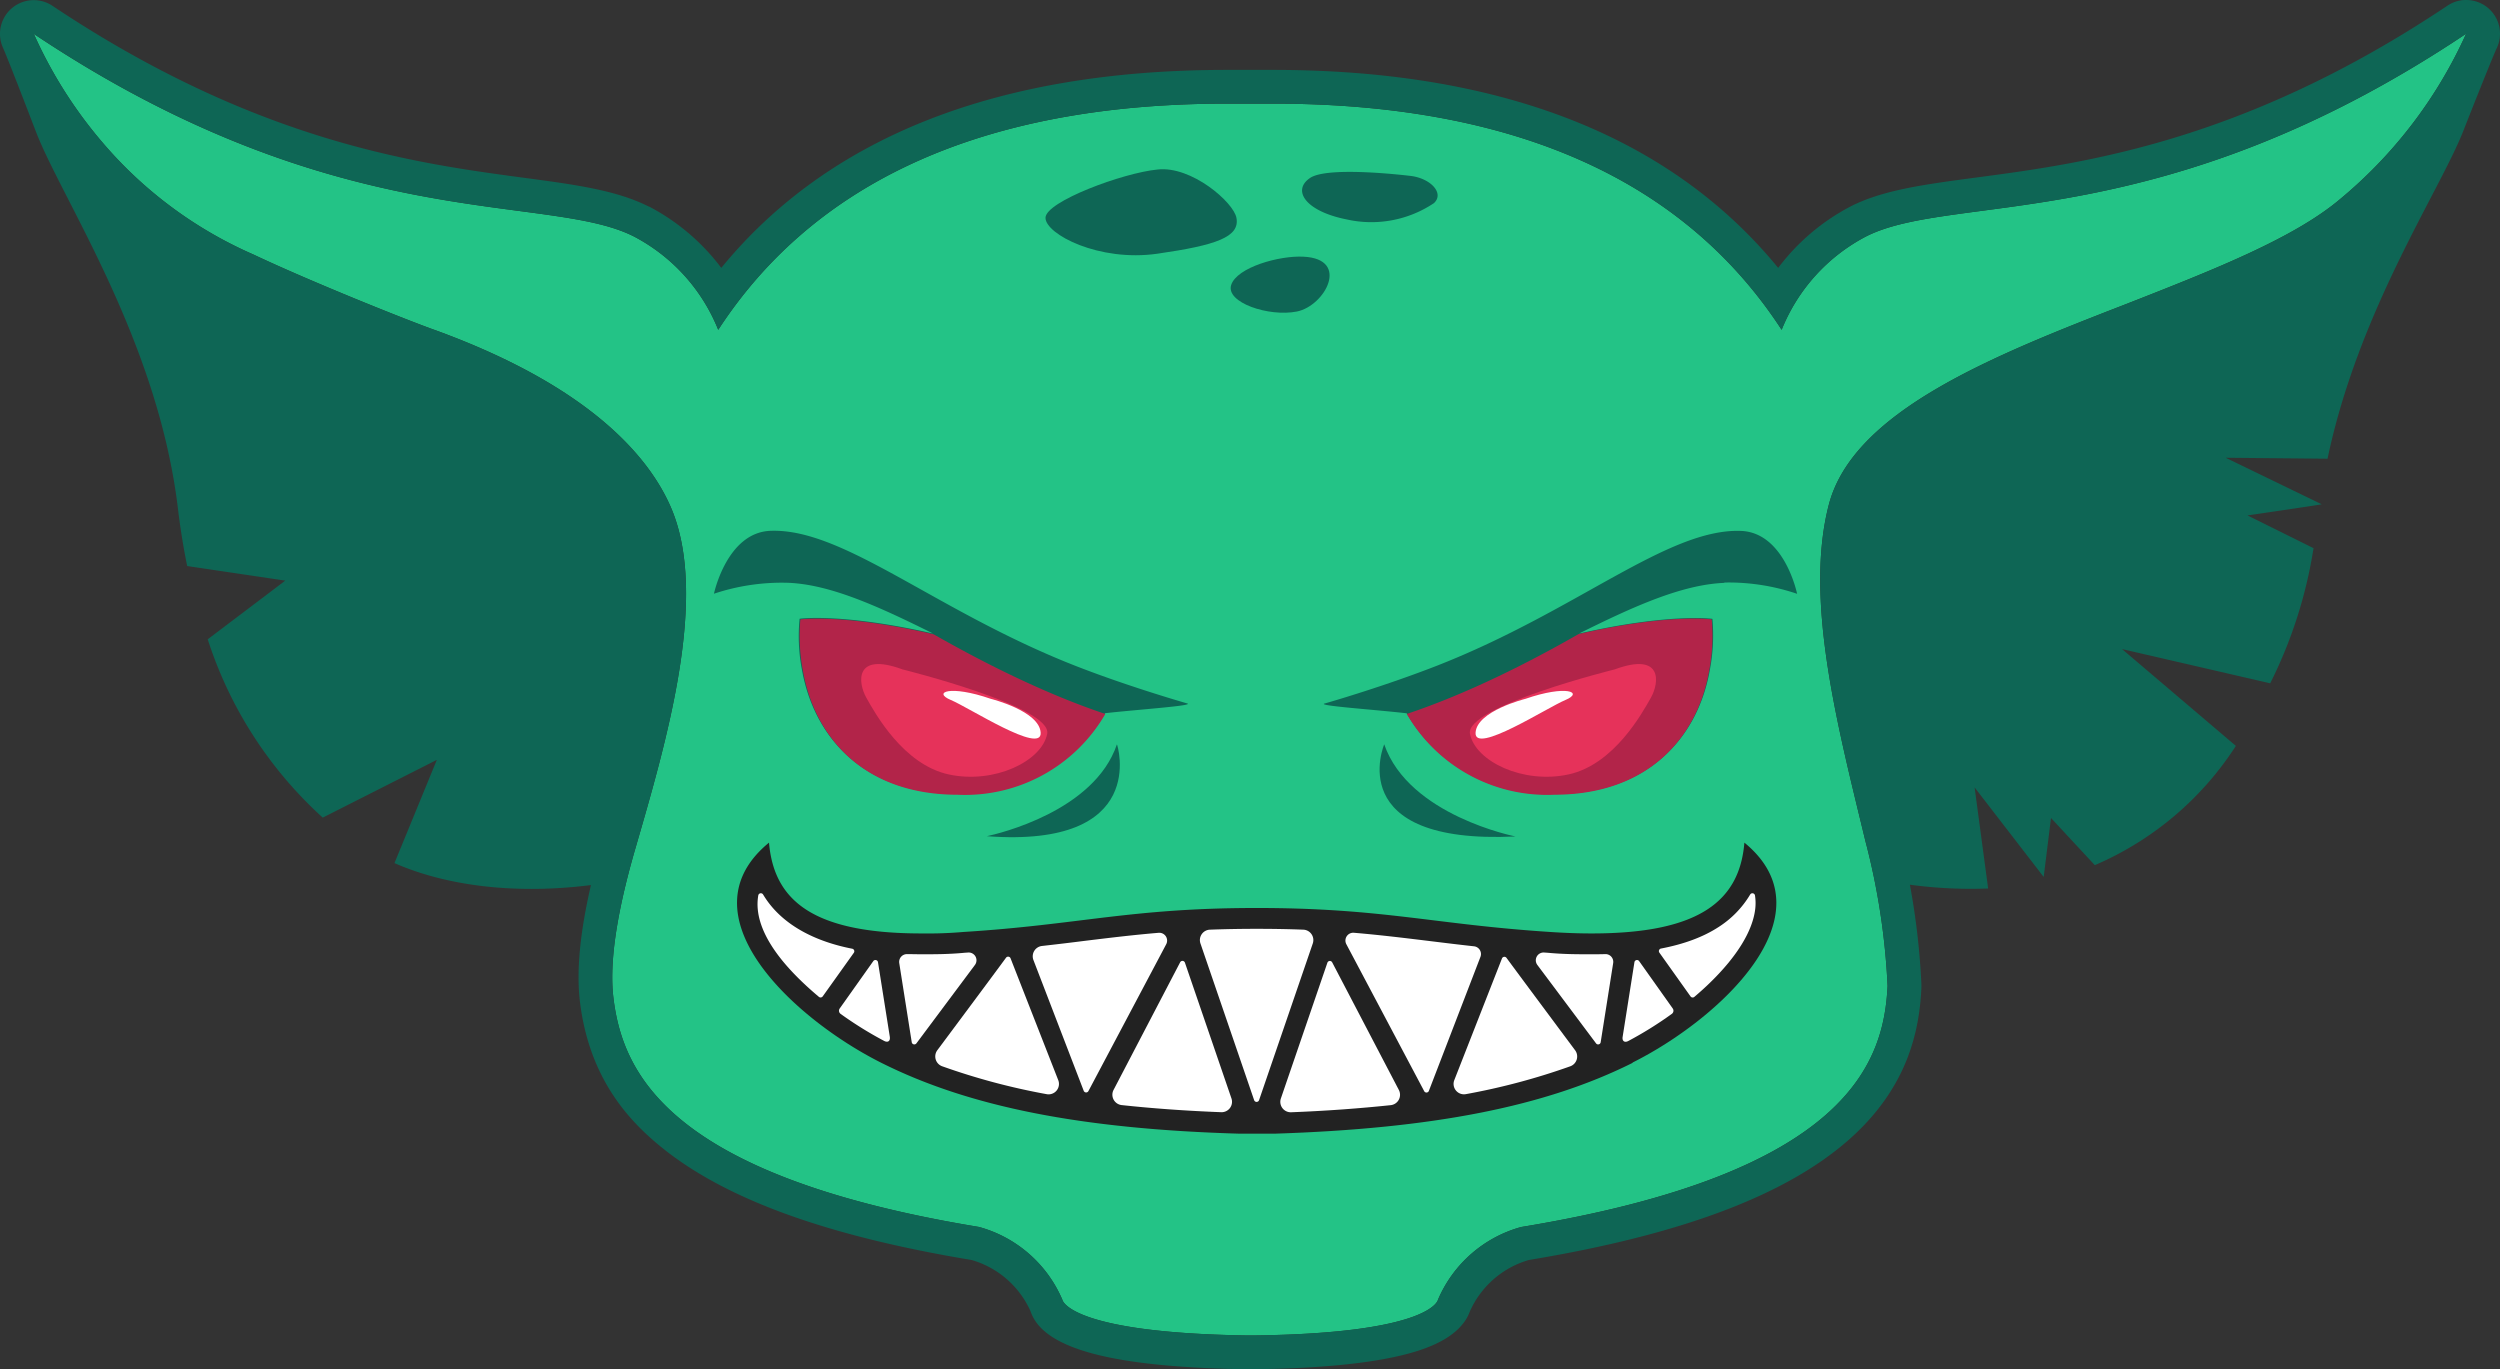 <svg xmlns="http://www.w3.org/2000/svg" viewBox="0 0 766.86 420"><rect x="0" y="0" width="766.86" height="420" fill="#333333" stroke="none"/><defs><style>.cls-1{fill:#23c386;}.cls-2{fill:#0e6655;}.cls-3{fill:#b22449;}.cls-4{fill:#e6325a;}.cls-5{fill:#fff;}.cls-6{fill:#222;}</style></defs><title>Asset 16</title><g id="Layer_2" data-name="Layer 2"><g id="Artwork"><g id="full-color_mascot" data-name="full-color mascot"><path class="cls-1" d="M466.66,376.37a39,39,0,0,0-25.58,22.35s-1.82,10.32-56.77,10.93h-1.67c-54.94-.81-56.76-10.93-56.76-10.93a39,39,0,0,0-25.58-22.35C205.12,360.7,191,329.19,188.18,306.18c-1.66-13.25,2.58-31.7,6.78-46.12,9.45-32.56,22.59-77.16,10.86-104.37-6.46-15-24.06-36.61-71.17-54l-.81-.3c-8.54-3-38.51-15-56-23.27A128.24,128.24,0,0,1,31.38,43.63a137.24,137.24,0,0,1-21-33.23c93.47,62.46,157,48.45,184,62.1a55.65,55.65,0,0,1,25.93,28.67c27.55-42.32,76.58-69.38,156-69.38h14.2c79.46,0,128.49,27.06,156,69.38A55.62,55.62,0,0,1,572.46,72.5c27-13.65,90.58.36,184-62.15A141.22,141.22,0,0,1,718,60.92c-14.31,12.19-39.43,22-66,32.42-40.95,15.87-83.46,32.82-91,61.39C553.35,184,563.81,223.15,572.2,258A213.52,213.52,0,0,1,579,302.44C577.86,325.8,567.1,359.84,466.66,376.37Z"/><path class="cls-2" d="M766.86,10.35A10.35,10.35,0,0,0,756.57,0h-.45a10.2,10.2,0,0,0-5.49,1.82C688.16,43.57,639,50.1,606.48,54.42c-16.08,2.14-28.77,3.82-38.7,8.84l-.11.06a66.05,66.05,0,0,0-22.22,18.85c-33-40.31-85-60.73-155-60.73h-14.2c-70,0-122,20.42-155,60.73a66.05,66.05,0,0,0-22.22-18.85l-.11,0c-9.92-5-22.61-6.71-38.69-8.85C127.77,50.1,78.62,43.57,16.1,1.79A10.35,10.35,0,0,0,.9,14.62C2.59,18.41,9.17,35.56,11,40.34c8,20.84,37.75,64.51,43.69,116.58.63,5,1.52,10.84,2.73,16.71l30.09,4.47-23.79,18A125.88,125.88,0,0,0,99,250.8l35-17.72-13,31.67c15.6,6.87,36.78,9.73,60.27,6.74-3.42,14.79-4.52,26.66-3.35,36,3,24.18,15.81,37,25.21,44.61,19.62,15.81,50.67,27.06,94.92,34.4a28.45,28.45,0,0,1,18.08,15.75c3.82,11.49,25,17.15,66.37,17.76h1.94c23.95-.27,41.58-2.39,52.4-6.31,9.11-3.3,12.68-7.72,14-11.35a28.42,28.42,0,0,1,18.11-15.85c46.54-7.71,78.59-19.73,98-36.74,18.89-16.57,21.85-34.66,22.43-46.82q0-.48,0-1a224.32,224.32,0,0,0-3.53-30.56,139.27,139.27,0,0,0,24,1.16l-4.15-31L626.89,269l2.24-18.09,13.44,14.47a96.93,96.93,0,0,0,43.27-36.58l-34.92-29.7,45.45,10.5a140.55,140.55,0,0,0,13.29-41.45L689.41,158.1s22.75-3.32,22.75-3.42l-29.45-14.27,31.25.3c9.47-45.23,34.34-82,41.63-100.5,1.78-4.54,8.45-21.42,10.21-25.3A10.23,10.23,0,0,0,766.86,10.35Zm-300.2,366a39,39,0,0,0-25.58,22.35s-1.82,10.32-56.77,10.93h-1.67c-54.94-.81-56.76-10.93-56.76-10.93a39,39,0,0,0-25.58-22.35C205.12,360.7,191,329.19,188.18,306.18c-1.66-13.25,2.58-31.7,6.78-46.12,9.45-32.56,22.59-77.16,10.86-104.37-6.46-15-24.06-36.61-71.17-54l-.81-.3c-8.54-3-38.51-15-56-23.27A128.24,128.24,0,0,1,31.38,43.63a137.24,137.24,0,0,1-21-33.23c93.47,62.46,157,48.45,184,62.1a55.65,55.65,0,0,1,25.93,28.67c27.55-42.32,76.58-69.38,156-69.38h14.2c79.46,0,128.49,27.06,156,69.38A55.62,55.62,0,0,1,572.46,72.5c27-13.65,90.58.36,184-62.15A141.22,141.22,0,0,1,718,60.92c-14.31,12.19-39.43,22-66,32.42-40.95,15.87-83.46,32.82-91,61.39C553.35,184,563.81,223.15,572.2,258A213.52,213.52,0,0,1,579,302.44C577.86,325.8,567.1,359.84,466.66,376.37Z"/><g id="Spots"><path class="cls-2" d="M401.84,54.6C407.42,50.77,433,54,433,54c6,.86,10.07,5.34,6.85,8.31a34.47,34.47,0,0,1-26.75,5C400.52,64.83,396.2,58.43,401.84,54.6Z"/><path class="cls-2" d="M399.87,78.74c14.4.7,6.55,15.11-2.07,16.82s-21.9-2.77-20.14-8.16S392.42,78.33,399.87,78.74Z"/><path class="cls-2" d="M355.05,52c10.43-1.21,23.37,10.08,24.22,14.82,1.11,5.89-6.24,8.41-24.22,11s-34.35-6-34.35-11S344.57,53,355.05,52Z"/></g><g id="Creases"><path class="cls-2" d="M302.7,256.5c3.66-.78,33-7.69,39.91-28.18C342.76,228.32,352.67,260.24,302.7,256.5Z"/><path class="cls-2" d="M424.6,228.32c7.55,21.86,40.28,28.26,40.28,28.26C411.51,259.15,424.6,228.32,424.6,228.32Z"/></g><g id="Brow"><path class="cls-2" d="M236.55,162.82c22.36-.7,50.36,24.49,92.92,41.26,15.51,6.1,32.28,11,34.69,11.69s-15.1,1.87-25.18,3a49.75,49.75,0,0,1-45.32,24.78c-29.76,0-44.06-18.49-47.59-37.68a54.91,54.91,0,0,1-.8-16.08s13-1.81,40.94,4.54c-17.33-8.62-31.83-15.12-44.67-15.57A65.9,65.9,0,0,0,219,182.12S223,163.12,236.55,162.82Z"/><path class="cls-2" d="M528.94,178.69v.1c-12.79.51-27.45,7-44.62,15.57,27.85-6.35,40.95-4.54,40.95-4.54a57.05,57.05,0,0,1-.86,16.08c-3.48,19.19-17.83,37.68-47.59,37.68a49.86,49.86,0,0,1-45.33-24.78c-10.07-1.16-27.64-2.32-25.18-3s19.14-5.59,34.7-11.69c42.71-16.77,70.51-42,92.92-41.26,13.49.41,17.32,19.3,17.32,19.3A65.3,65.3,0,0,0,528.94,178.69Z"/></g><g id="Eyes"><path class="cls-3" d="M484.22,194.5C512,188.15,525.06,190,525.06,190a57,57,0,0,1-.85,16.08c-3.47,19.21-17.79,37.7-47.48,37.7A49.69,49.69,0,0,1,431.52,219C449.88,212.85,468.46,203.53,484.22,194.5Z"/><path class="cls-3" d="M339.05,219a49.67,49.67,0,0,1-45.21,24.79c-29.69,0-44-18.49-47.48-37.7a57,57,0,0,1-.85-16.08s13.06-1.81,40.84,4.54C302.11,203.53,320.7,212.85,339.05,219Z"/></g><g id="Pupil_Shine" data-name="Pupil + Shine"><path id="Pupil" class="cls-4" d="M276.7,205.3s46.18,11.42,44.52,19.82S304.94,240.58,291,237.55s-22.6-18.81-25.25-23.51-3.66-14.11,11-8.74Z"/><path id="Pupil-2" data-name="Pupil" class="cls-4" d="M495.43,205.3s-46.18,11.42-44.52,19.82,16.28,15.46,30.23,12.43,22.59-18.81,25.25-23.51,3.65-14.11-11-8.74Z"/><path id="Shine" class="cls-5" d="M303.94,214.37s14.95,3.7,15.28,10.42-21.93-7.73-27.57-10.08-.34-4.71,12.29-.34Z"/><path id="Shine-2" data-name="Shine" class="cls-5" d="M467.9,214.37s-14.95,3.7-15.28,10.42,21.93-7.73,27.58-10.08.33-4.71-12.3-.34Z"/></g><path id="Grin" class="cls-6" d="M535.08,258.47c-1.46,17.79-13.65,27.86-46.79,27.86-4,0-8.21-.15-12.74-.45-35.76-2.32-51.32-7.36-90.09-7.36s-54.34,5.14-90,7.36a126.81,126.81,0,0,1-12.74.45c-33.13,0-45.32-9.92-46.83-27.86-27.1,22.22,7.75,54.16,34.49,67.56s61,20.3,109.84,21.72h10.68c48.79-1.57,83.09-8.32,109.88-21.72v-.1C527,312.84,562.27,280.79,535.08,258.47Z"/><g id="Teeth"><path class="cls-5" d="M251.19,305.78c-8.16-6.87-20.67-19.11-18.59-31.13a.8.8,0,0,1,1.47-.27c5.76,9.64,16.6,14.54,27.33,16.63a.8.8,0,0,1,.51,1.25l-9.55,13.38A.81.81,0,0,1,251.19,305.78Z"/><path class="cls-5" d="M271.2,319.29A114,114,0,0,1,257.85,311a1.19,1.19,0,0,1-.27-1.66l10.3-14.53a.8.8,0,0,1,1.44.34L272.94,318C273.15,319.34,272.36,319.9,271.2,319.29Z"/><path class="cls-5" d="M279.67,319.69l-3.83-24.26a2.39,2.39,0,0,1,2.44-2.76c1.49,0,3,.05,4.4.05,3.94,0,8.4,0,13.25-.47l1.05-.07a2.39,2.39,0,0,1,2.07,3.82L281.1,320.05A.8.8,0,0,1,279.67,319.69Z"/><path class="cls-5" d="M321,335.62a203.42,203.42,0,0,1-32-8.55,3.2,3.2,0,0,1-1.48-4.92c5.38-7.22,17.73-23.8,21.07-28.37A.8.8,0,0,1,310,294l14.62,37.35A3.19,3.19,0,0,1,321,335.62Z"/><path class="cls-5" d="M332.4,334.54,317,294.49a3.19,3.19,0,0,1,2.63-4.32c4.43-.5,8.64-1,12.79-1.53,7.53-.92,14.85-1.82,23-2.51a2.4,2.4,0,0,1,2.31,3.51l-23.84,45A.8.8,0,0,1,332.4,334.54Z"/><path class="cls-5" d="M374.62,341.16c-10.88-.42-21-1.15-30.55-2.18a3.2,3.2,0,0,1-2.49-4.66L362,295.18a.8.8,0,0,1,1.47.11l14.27,41.64A3.19,3.19,0,0,1,374.62,341.16Z"/><path class="cls-5" d="M386.21,337.47a.8.8,0,0,1-1.51,0L368.23,289.4a3.2,3.2,0,0,1,2.89-4.23c4.44-.16,9.18-.26,14.34-.26s9.9.09,14.33.26a3.2,3.2,0,0,1,2.9,4.23Z"/><path class="cls-5" d="M426.6,339c-9.51,1-19.67,1.76-30.55,2.18a3.2,3.2,0,0,1-3.15-4.23l14.27-41.64a.8.8,0,0,1,1.47-.11l20.45,39.14A3.2,3.2,0,0,1,426.6,339Z"/><path class="cls-5" d="M436.82,334.63l-23.84-45a2.4,2.4,0,0,1,2.32-3.51c8.11.69,15.44,1.59,23,2.51,4.47.55,9,1.11,13.82,1.64a2.39,2.39,0,0,1,2,3.24l-15.78,41A.8.8,0,0,1,436.82,334.63Z"/><path class="cls-5" d="M481.7,327.07a203.42,203.42,0,0,1-32.05,8.55,3.19,3.19,0,0,1-3.55-4.31L460.72,294a.8.8,0,0,1,1.39-.18c3.35,4.57,15.69,21.15,21.07,28.37A3.2,3.2,0,0,1,481.7,327.07Z"/><path class="cls-5" d="M494.83,295.43,491,319.69a.79.79,0,0,1-1.42.36l-18-24.05a2.39,2.39,0,0,1,2.07-3.82l1.05.07c4.86.47,9.32.47,13.25.47,1.44,0,2.91,0,4.41-.05A2.38,2.38,0,0,1,494.83,295.43Z"/><path class="cls-5" d="M512.82,311a114,114,0,0,1-13.35,8.32c-1.16.61-1.94,0-1.74-1.25l3.62-22.92a.8.8,0,0,1,1.44-.34l10.31,14.53A1.19,1.19,0,0,1,512.82,311Z"/><path class="cls-5" d="M524.52,301.45c-1.5,1.47-3.11,2.91-4.79,4.34a.8.8,0,0,1-1.17-.15L509,292.21a.8.8,0,0,1,.5-1.25c7.08-1.36,12.89-3.52,17.54-6.52a30.23,30.23,0,0,0,9.82-10.06.8.8,0,0,1,1.47.29,15.23,15.23,0,0,1,.08,4.11C537.63,285.54,532.83,293.38,524.52,301.45Z"/></g></g></g></g></svg>